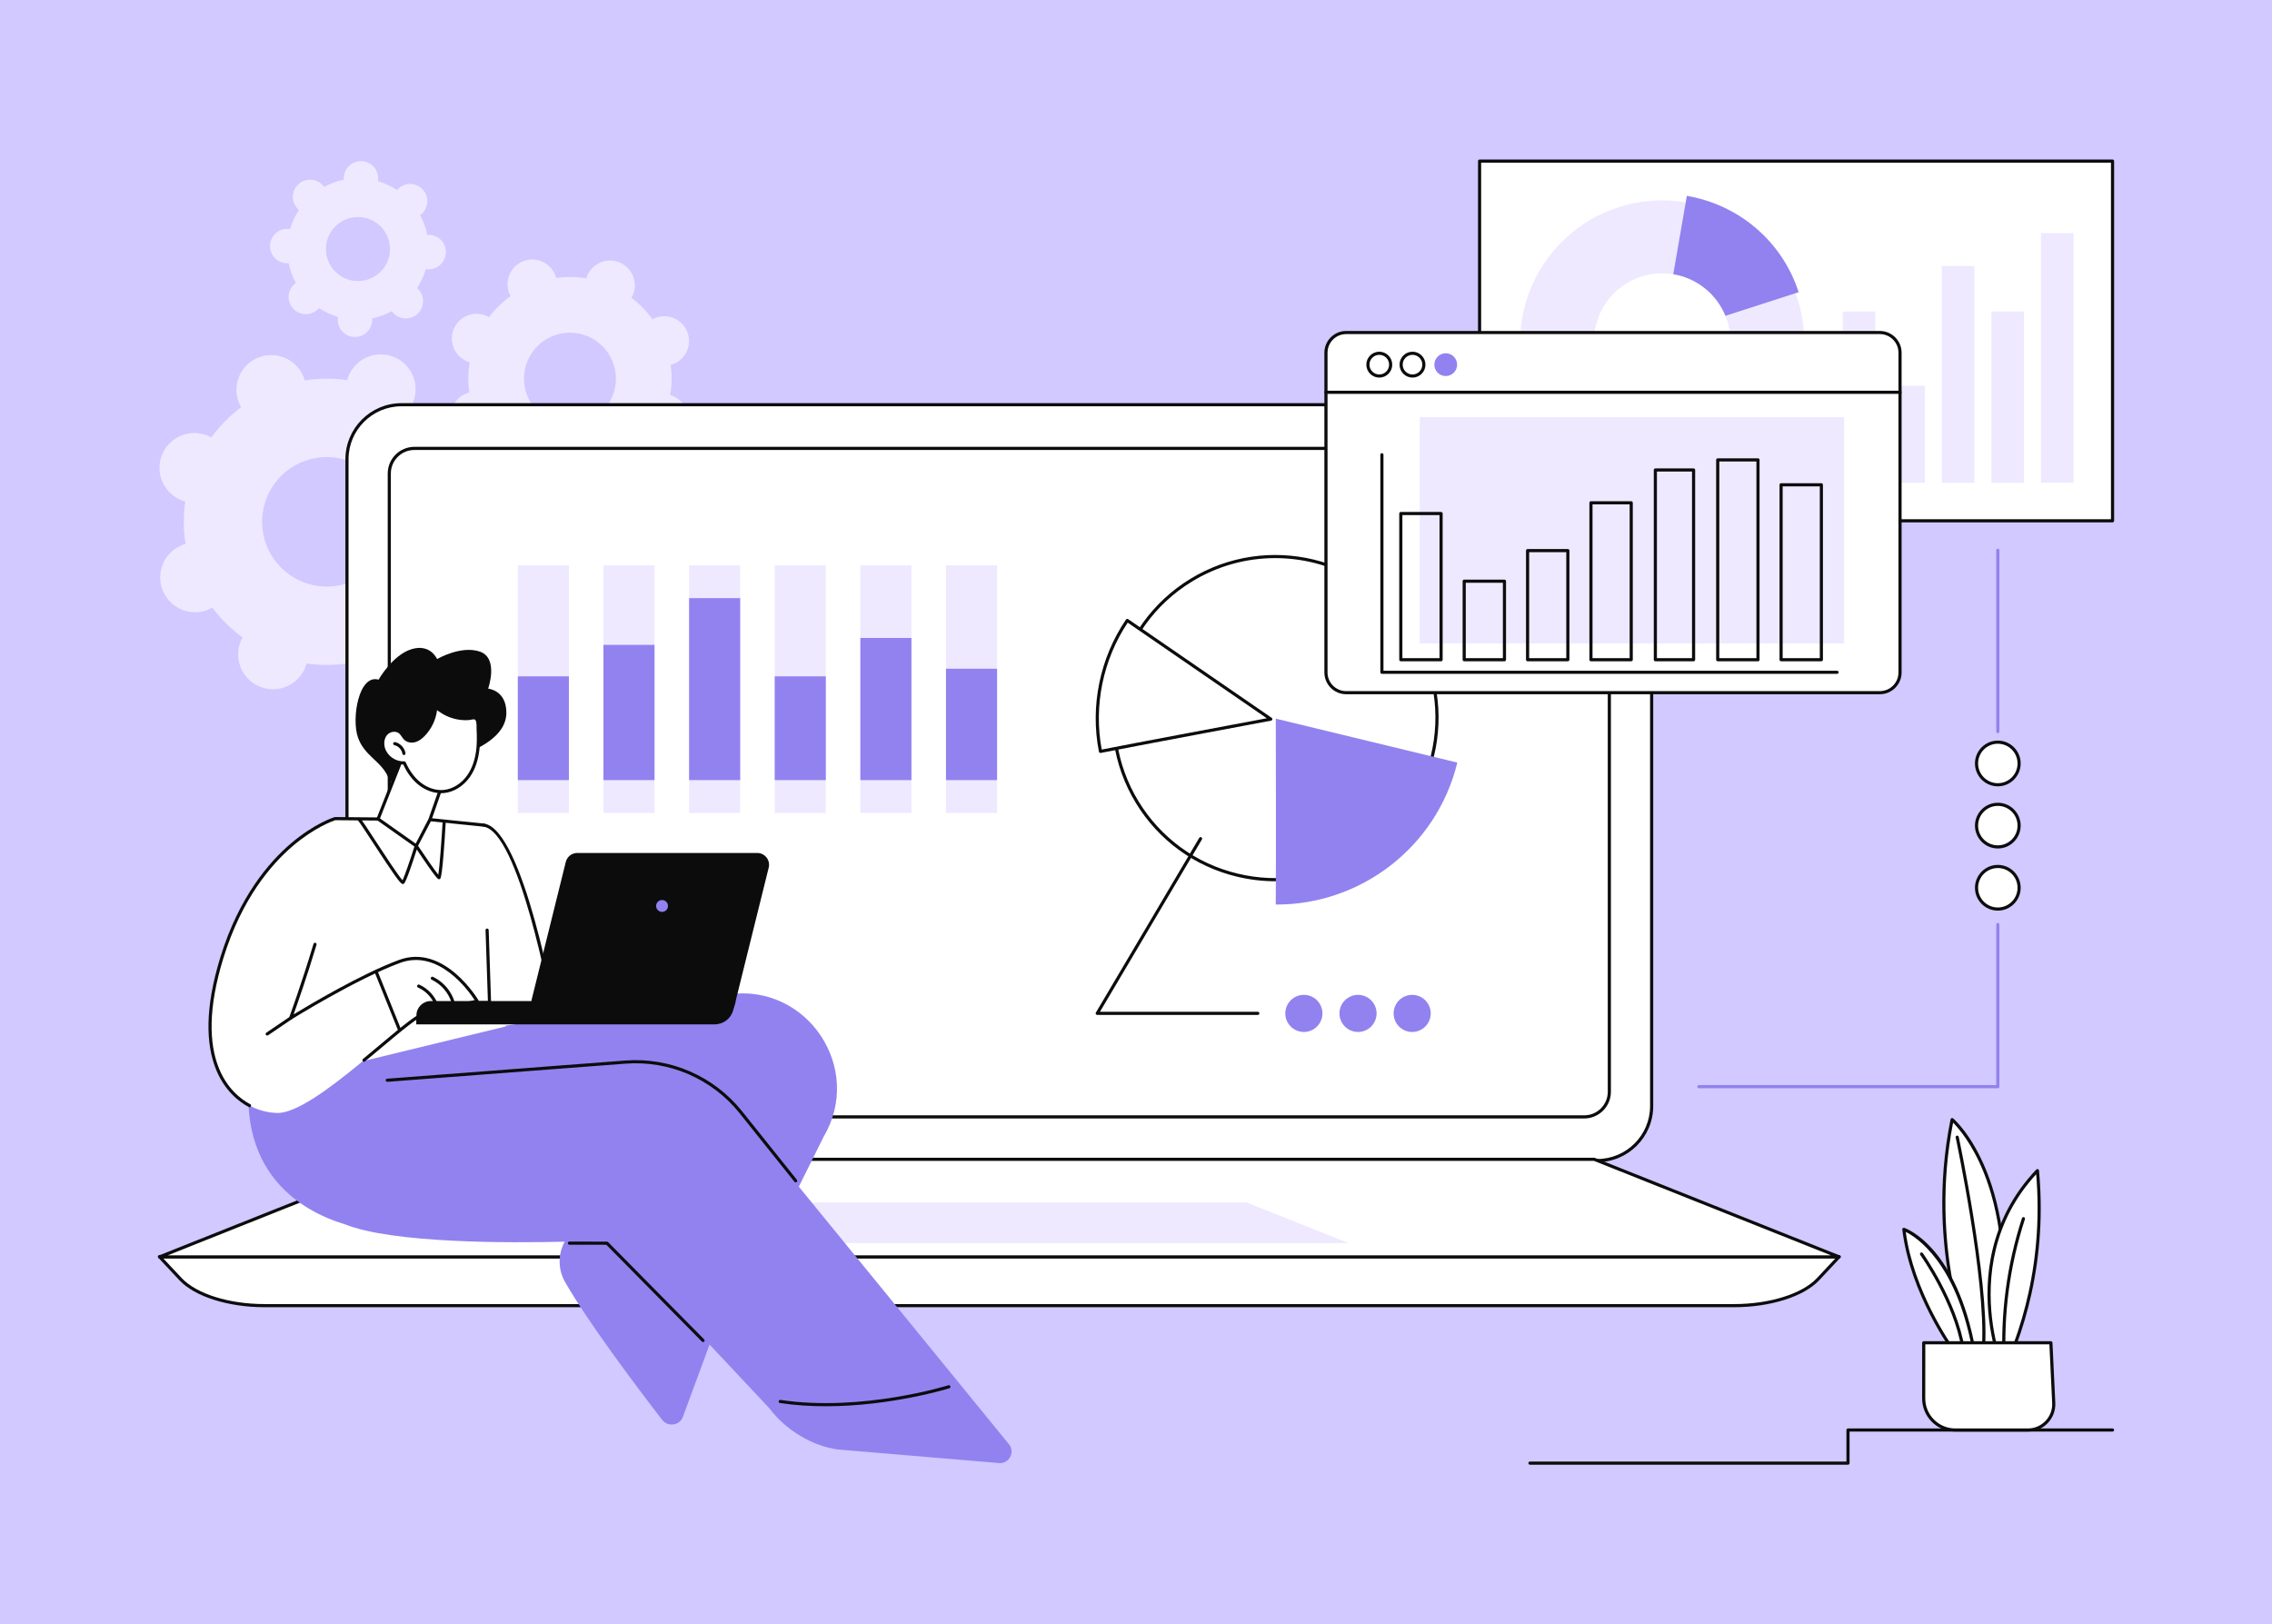 <svg width="470" height="336" viewBox="0 0 470 336" fill="none" xmlns="http://www.w3.org/2000/svg">
<rect width="470" height="336" fill="#D1C9FF"/>
<g clip-path="url(#clip0_68_224)">
<path d="M85.767 132.435C85.652 132.162 85.517 131.903 85.373 131.652C87.76 129.867 89.829 127.755 91.538 125.408C91.791 125.548 92.052 125.679 92.326 125.792C96.015 127.293 100.22 125.52 101.72 121.832C103.221 118.143 101.446 113.935 97.759 112.435C97.484 112.322 97.206 112.234 96.927 112.159C97.341 109.285 97.332 106.328 96.871 103.382C97.15 103.302 97.425 103.21 97.7 103.095C101.369 101.549 103.088 97.319 101.54 93.65C99.993 89.98 95.764 88.259 92.096 89.805C91.823 89.92 91.564 90.054 91.313 90.199C89.526 87.81 87.416 85.74 85.069 84.03C85.209 83.778 85.34 83.517 85.453 83.242C86.953 79.554 85.178 75.346 81.491 73.845C77.802 72.343 73.598 74.117 72.097 77.805C71.985 78.08 71.898 78.359 71.821 78.637C68.947 78.221 65.992 78.229 63.047 78.692C62.967 78.413 62.876 78.137 62.761 77.863C61.213 74.194 56.984 72.472 53.317 74.018C49.647 75.564 47.928 79.794 49.476 83.463C49.591 83.736 49.725 83.996 49.87 84.247C47.483 86.032 45.414 88.144 43.704 90.491C43.452 90.351 43.191 90.219 42.916 90.107C39.228 88.605 35.023 90.379 33.523 94.067C32.022 97.756 33.797 101.964 37.484 103.464C37.758 103.576 38.037 103.665 38.316 103.74C37.901 106.614 37.909 109.571 38.372 112.517C38.093 112.597 37.817 112.688 37.543 112.803C33.874 114.35 32.155 118.58 33.703 122.249C35.25 125.918 39.479 127.64 43.147 126.094C43.419 125.979 43.679 125.845 43.93 125.7C45.717 128.089 47.827 130.159 50.174 131.869C50.034 132.121 49.903 132.382 49.79 132.657C48.29 136.345 50.065 140.553 53.752 142.053C57.44 143.555 61.645 141.782 63.146 138.093C63.258 137.819 63.345 137.54 63.422 137.261C66.296 137.677 69.251 137.67 72.196 137.207C72.276 137.486 72.367 137.762 72.482 138.036C74.03 141.705 78.258 143.427 81.926 141.881C85.596 140.335 87.314 136.105 85.767 132.435ZM55.283 113.15C52.411 106.335 55.603 98.482 62.417 95.609C69.23 92.736 77.082 95.934 79.955 102.749C82.828 109.563 79.635 117.417 72.822 120.29C66.008 123.162 58.156 119.965 55.283 113.15Z" fill="#EEE9FF"/>
<path d="M130.452 95.969C130.374 95.773 130.283 95.587 130.184 95.407C131.903 94.172 133.4 92.701 134.647 91.057C134.824 91.16 135.008 91.258 135.202 91.341C137.8 92.457 140.811 91.255 141.927 88.657C143.042 86.059 141.84 83.047 139.241 81.93C139.048 81.848 138.852 81.781 138.654 81.722C138.988 79.686 139.023 77.588 138.734 75.49C138.933 75.437 139.131 75.377 139.327 75.298C141.953 74.251 143.232 71.27 142.183 68.644C141.134 66.018 138.157 64.737 135.531 65.785C135.335 65.863 135.15 65.955 134.969 66.053C133.734 64.333 132.263 62.834 130.619 61.589C130.722 61.412 130.818 61.227 130.902 61.034C132.018 58.436 130.815 55.423 128.217 54.308C125.619 53.191 122.608 54.393 121.492 56.992C121.41 57.185 121.343 57.381 121.286 57.579C119.251 57.244 117.152 57.21 115.055 57.498C115.002 57.298 114.941 57.101 114.863 56.904C113.814 54.278 110.837 52.998 108.211 54.045C105.584 55.093 104.305 58.073 105.354 60.699C105.432 60.895 105.524 61.081 105.623 61.261C103.904 62.496 102.405 63.967 101.16 65.611C100.983 65.508 100.798 65.41 100.605 65.328C98.007 64.211 94.995 65.413 93.88 68.011C92.765 70.61 93.967 73.621 96.565 74.738C96.758 74.82 96.955 74.887 97.152 74.946C96.819 76.982 96.784 79.08 97.073 81.178C96.874 81.231 96.676 81.291 96.481 81.37C93.855 82.417 92.576 85.398 93.625 88.024C94.674 90.65 97.651 91.931 100.277 90.883C100.474 90.805 100.658 90.713 100.839 90.615C102.074 92.335 103.545 93.834 105.189 95.079C105.086 95.256 104.99 95.441 104.906 95.634C103.79 98.232 104.993 101.243 107.591 102.36C110.189 103.477 113.2 102.275 114.316 99.677C114.398 99.483 114.465 99.287 114.522 99.089C116.557 99.424 118.657 99.458 120.753 99.171C120.806 99.37 120.867 99.567 120.945 99.764C121.994 102.39 124.971 103.671 127.597 102.623C130.224 101.575 131.503 98.595 130.454 95.969H130.452ZM109.072 81.858C107.125 76.98 109.5 71.448 114.378 69.501C119.254 67.555 124.787 69.932 126.733 74.81C128.68 79.688 126.305 85.221 121.427 87.167C116.551 89.113 111.018 86.736 109.072 81.858Z" fill="#EEE9FF"/>
<path d="M86.584 59.895C86.485 59.787 86.379 59.688 86.27 59.596C87.084 58.367 87.695 57.039 88.099 55.661C88.241 55.684 88.384 55.702 88.53 55.708C90.498 55.792 92.161 54.265 92.244 52.297C92.326 50.328 90.799 48.666 88.833 48.582C88.686 48.576 88.542 48.582 88.399 48.592C88.113 47.184 87.615 45.809 86.909 44.515C87.025 44.431 87.139 44.343 87.246 44.244C88.697 42.912 88.793 40.656 87.46 39.205C86.128 37.755 83.872 37.658 82.422 38.99C82.314 39.089 82.215 39.195 82.122 39.304C80.892 38.49 79.564 37.879 78.186 37.473C78.21 37.332 78.227 37.188 78.233 37.042C78.317 35.074 76.789 33.411 74.822 33.327C72.854 33.243 71.191 34.77 71.109 36.738C71.103 36.885 71.109 37.029 71.119 37.172C69.711 37.458 68.336 37.954 67.042 38.661C66.958 38.544 66.87 38.431 66.771 38.323C65.439 36.873 63.183 36.775 61.732 38.108C60.282 39.44 60.186 41.696 61.518 43.146C61.617 43.254 61.723 43.353 61.833 43.446C61.018 44.675 60.407 46.002 60.003 47.381C59.861 47.357 59.718 47.339 59.572 47.333C57.604 47.249 55.941 48.776 55.859 50.745C55.776 52.713 57.303 54.376 59.27 54.46C59.416 54.465 59.56 54.46 59.704 54.449C59.99 55.857 60.487 57.232 61.194 58.526C61.077 58.61 60.964 58.698 60.856 58.797C59.406 60.13 59.31 62.386 60.642 63.836C61.974 65.286 64.23 65.383 65.68 64.051C65.788 63.952 65.887 63.846 65.98 63.737C67.21 64.551 68.538 65.162 69.916 65.568C69.893 65.71 69.875 65.853 69.869 65.999C69.785 67.967 71.314 69.63 73.28 69.714C75.249 69.798 76.911 68.271 76.994 66.303C77 66.157 76.994 66.012 76.984 65.869C78.391 65.583 79.766 65.087 81.06 64.38C81.144 64.497 81.233 64.61 81.332 64.718C82.664 66.168 84.92 66.266 86.37 64.933C87.82 63.601 87.916 61.345 86.584 59.895ZM69.176 55.998C66.701 53.304 66.879 49.116 69.573 46.641C72.265 44.169 76.455 44.347 78.93 47.041C81.404 49.735 81.227 53.924 78.533 56.398C75.84 58.871 71.65 58.693 69.176 55.998Z" fill="#EEE9FF"/>
<path d="M413.281 225.12H351.45C351.271 225.12 351.125 224.976 351.125 224.796C351.125 224.616 351.27 224.471 351.45 224.471H412.957V191.254C412.957 191.075 413.101 190.929 413.281 190.929C413.461 190.929 413.606 191.074 413.606 191.254V224.796C413.606 224.974 413.461 225.12 413.281 225.12Z" fill="#9182F0"/>
<path d="M413.305 162.313C415.737 162.305 417.703 160.327 417.696 157.894C417.688 155.461 415.711 153.494 413.278 153.501C410.846 153.509 408.88 155.487 408.887 157.92C408.895 160.353 410.872 162.32 413.305 162.313Z" fill="white"/>
<path d="M413.281 162.668C410.674 162.668 408.553 160.546 408.553 157.938C408.553 155.329 410.674 153.207 413.281 153.207C415.888 153.207 418.01 155.329 418.01 157.938C418.01 160.546 415.888 162.668 413.281 162.668ZM413.281 153.857C411.031 153.857 409.202 155.688 409.202 157.938C409.202 160.188 411.031 162.019 413.281 162.019C415.531 162.019 417.361 160.188 417.361 157.938C417.361 155.688 415.531 153.857 413.281 153.857Z" fill="#0C0C0C"/>
<path d="M413.306 175.169C415.738 175.162 417.704 173.184 417.697 170.751C417.69 168.318 415.712 166.351 413.28 166.358C410.848 166.365 408.882 168.344 408.889 170.777C408.896 173.21 410.874 175.176 413.306 175.169Z" fill="white"/>
<path d="M413.281 175.525C410.674 175.525 408.553 173.403 408.553 170.794C408.553 168.186 410.674 166.064 413.281 166.064C415.888 166.064 418.01 168.186 418.01 170.794C418.01 173.403 415.888 175.525 413.281 175.525ZM413.281 166.713C411.031 166.713 409.202 168.544 409.202 170.794C409.202 173.044 411.031 174.875 413.281 174.875C415.531 174.875 417.361 173.044 417.361 170.794C417.361 168.544 415.531 166.713 413.281 166.713Z" fill="#0C0C0C"/>
<path d="M413.306 188.026C415.738 188.019 417.704 186.04 417.697 183.607C417.69 181.174 415.712 179.207 413.28 179.215C410.847 179.222 408.881 181.2 408.889 183.633C408.896 186.066 410.873 188.033 413.306 188.026Z" fill="white"/>
<path d="M413.281 188.381C410.674 188.381 408.553 186.259 408.553 183.651C408.553 181.042 410.674 178.921 413.281 178.921C415.888 178.921 418.01 181.042 418.01 183.651C418.01 186.259 415.888 188.381 413.281 188.381ZM413.281 179.57C411.031 179.57 409.202 181.401 409.202 183.651C409.202 185.901 411.031 187.732 413.281 187.732C415.531 187.732 417.361 185.901 417.361 183.651C417.361 181.401 415.531 179.57 413.281 179.57Z" fill="#0C0C0C"/>
<path d="M413.281 151.664C413.103 151.664 412.957 151.52 412.957 151.34V113.836C412.957 113.658 413.101 113.512 413.281 113.512C413.461 113.512 413.606 113.656 413.606 113.836V151.34C413.606 151.518 413.461 151.664 413.281 151.664Z" fill="#9182F0"/>
<path d="M382.289 303H316.494C316.316 303 316.17 302.855 316.17 302.675C316.17 302.495 316.314 302.351 316.494 302.351H381.964V295.826C381.964 295.648 382.109 295.502 382.289 295.502H437.015C437.193 295.502 437.339 295.646 437.339 295.826C437.339 296.006 437.195 296.151 437.015 296.151H382.613V302.675C382.613 302.854 382.469 303 382.289 303Z" fill="#0C0C0C"/>
<path d="M407.967 280.506C407.967 280.506 398.253 259.213 403.825 231.609C403.825 231.609 418.882 244.226 413.454 280.506H407.968H407.967Z" fill="white"/>
<path d="M413.452 280.83H407.967C407.84 280.83 407.725 280.757 407.672 280.64C407.574 280.426 397.978 258.934 403.507 231.544C403.529 231.432 403.61 231.341 403.718 231.302C403.825 231.264 403.946 231.286 404.033 231.36C404.19 231.491 407.896 234.654 410.975 242.331C413.805 249.384 416.588 261.74 413.774 280.553C413.75 280.712 413.613 280.829 413.454 280.829L413.452 280.83ZM408.179 280.181H413.173C415.894 261.7 413.168 249.562 410.394 242.623C407.967 236.555 405.085 233.304 404.029 232.248C399.057 257.786 407.254 278.02 408.179 280.181Z" fill="#0C0C0C"/>
<path d="M410.342 278.61C410.342 278.61 410.33 278.61 410.324 278.61C410.146 278.6 410.009 278.448 410.018 278.268C410.761 264.66 404.623 235.608 404.562 235.316C404.525 235.14 404.637 234.967 404.811 234.93C404.986 234.892 405.159 235.004 405.196 235.18C405.258 235.472 411.413 264.608 410.665 278.303C410.656 278.476 410.513 278.61 410.342 278.61Z" fill="#0C0C0C"/>
<path d="M421.479 242.167C419.497 244.233 417.384 246.909 415.606 250.289C409.439 262.02 411.686 273.912 412.751 278.287H416.779C417.951 275.116 419.047 271.549 419.918 267.608C422.107 257.693 422.1 248.897 421.479 242.167Z" fill="white"/>
<path d="M416.779 278.61H412.751C412.602 278.61 412.471 278.508 412.436 278.362C411.022 272.558 409.517 261.172 415.319 250.137C416.878 247.172 418.871 244.414 421.242 241.941C421.331 241.85 421.464 241.818 421.583 241.86C421.703 241.902 421.788 242.011 421.799 242.136C422.594 250.77 422.067 259.363 420.232 267.676C419.431 271.299 418.371 274.907 417.082 278.397C417.035 278.524 416.914 278.61 416.778 278.61H416.779ZM413.007 277.961H416.552C417.797 274.564 418.821 271.059 419.599 267.537C421.369 259.519 421.914 251.241 421.217 242.917C419.105 245.208 417.315 247.735 415.893 250.44C410.271 261.131 411.633 272.174 413.005 277.961H413.007Z" fill="#0C0C0C"/>
<path d="M414.633 282.579C414.461 282.579 414.318 282.445 414.309 282.272C414.032 277.124 414.234 271.922 414.913 266.811C415.578 261.799 416.709 256.818 418.272 252.005C418.329 251.836 418.511 251.741 418.681 251.797C418.852 251.854 418.945 252.036 418.889 252.206C417.337 256.982 416.216 261.923 415.556 266.897C414.883 271.968 414.681 277.13 414.957 282.238C414.968 282.417 414.83 282.57 414.65 282.58C414.644 282.58 414.639 282.58 414.633 282.58V282.579Z" fill="#0C0C0C"/>
<path d="M393.844 254.317C393.844 254.317 404.505 257.956 408.367 279.491H404.174C404.174 279.491 395.421 267.662 393.844 254.317Z" fill="white"/>
<path d="M408.367 279.815H404.173C404.07 279.815 403.974 279.767 403.912 279.684C403.824 279.565 395.091 267.633 393.522 254.356C393.509 254.245 393.553 254.136 393.64 254.065C393.728 253.994 393.844 253.975 393.949 254.01C394.391 254.161 404.836 257.957 408.687 279.435C408.703 279.529 408.678 279.627 408.616 279.7C408.554 279.774 408.462 279.817 408.367 279.817V279.815ZM404.339 279.166H407.977C404.632 261.072 396.355 255.893 394.237 254.846C395.862 266.982 403.402 277.855 404.337 279.166H404.339Z" fill="#0C0C0C"/>
<path d="M406.074 279.209C405.917 279.209 405.78 279.097 405.754 278.937C404.168 269.356 397.307 259.705 397.238 259.609C397.133 259.463 397.167 259.261 397.311 259.157C397.457 259.052 397.659 259.086 397.764 259.23C397.834 259.328 404.784 269.101 406.394 278.831C406.423 279.008 406.304 279.175 406.127 279.204C406.109 279.207 406.091 279.209 406.074 279.209Z" fill="#0C0C0C"/>
<path d="M397.958 277.782H424.261L424.851 290.224C424.996 293.276 422.561 295.828 419.507 295.828H404.485C400.871 295.828 397.943 292.896 397.946 289.283L397.956 277.782H397.958Z" fill="white"/>
<path d="M419.507 296.151H404.485C402.651 296.151 400.926 295.437 399.629 294.139C398.332 292.84 397.62 291.115 397.621 289.281L397.631 277.781C397.631 277.602 397.777 277.456 397.956 277.456H424.26C424.432 277.456 424.575 277.592 424.584 277.766L425.174 290.208C425.248 291.773 424.693 293.259 423.612 294.392C422.53 295.525 421.073 296.149 419.506 296.149L419.507 296.151ZM398.281 278.105L398.27 289.281C398.269 290.943 398.915 292.504 400.088 293.68C401.262 294.854 402.823 295.502 404.483 295.502H419.506C420.893 295.502 422.185 294.949 423.143 293.945C424.1 292.942 424.592 291.624 424.525 290.239L423.95 278.105H398.279H398.281Z" fill="#0C0C0C"/>
<path d="M330.402 83.725H83.048C76.824 83.725 71.778 88.77 71.778 94.994V228.819C71.778 235.043 76.824 240.088 83.048 240.088H330.402C336.625 240.088 341.671 235.043 341.671 228.819V94.994C341.671 88.77 336.625 83.725 330.402 83.725Z" fill="white"/>
<path d="M330.401 240.413H83.048C76.655 240.413 71.454 235.212 71.454 228.819V94.994C71.454 88.601 76.655 83.4 83.048 83.4H330.401C336.794 83.4 341.995 88.601 341.995 94.994V228.819C341.995 235.212 336.794 240.413 330.401 240.413ZM83.048 84.049C77.013 84.049 72.103 88.959 72.103 94.994V228.819C72.103 234.854 77.013 239.764 83.048 239.764H330.401C336.436 239.764 341.346 234.854 341.346 228.819V94.994C341.346 88.959 336.436 84.049 330.401 84.049H83.048Z" fill="#0C0C0C"/>
<path d="M327.725 92.76H85.724C82.856 92.76 80.531 95.085 80.531 97.953V225.86C80.531 228.728 82.856 231.053 85.724 231.053H327.725C330.593 231.053 332.918 228.728 332.918 225.86V97.953C332.918 95.085 330.593 92.76 327.725 92.76Z" fill="white"/>
<path d="M327.725 231.378H85.724C82.682 231.378 80.206 228.902 80.206 225.86V97.953C80.206 94.911 82.682 92.435 85.724 92.435H327.725C330.767 92.435 333.243 94.911 333.243 97.953V225.858C333.243 228.9 330.767 231.376 327.725 231.376V231.378ZM85.724 93.085C83.039 93.085 80.855 95.27 80.855 97.953V225.858C80.855 228.543 83.039 230.727 85.724 230.727H327.725C330.41 230.727 332.594 228.542 332.594 225.858V97.953C332.594 95.268 330.41 93.085 327.725 93.085H85.724Z" fill="#0C0C0C"/>
<path d="M358.695 270.098H54.754C47.278 270.098 40.483 267.96 37.357 264.624L32.987 259.961H380.462L376.092 264.624C372.966 267.96 366.171 270.098 358.695 270.098Z" fill="white"/>
<path d="M358.695 270.423H54.754C47.217 270.423 40.295 268.233 37.12 264.846L32.749 260.182C32.661 260.088 32.637 259.95 32.689 259.831C32.74 259.713 32.857 259.636 32.987 259.636H380.462C380.592 259.636 380.709 259.713 380.76 259.831C380.812 259.949 380.788 260.088 380.7 260.182L376.329 264.846C373.154 268.233 366.233 270.423 358.697 270.423H358.695ZM33.736 260.285L37.595 264.402C40.653 267.665 47.388 269.774 54.755 269.774H358.697C366.064 269.774 372.799 267.665 375.857 264.402L379.716 260.285H33.736Z" fill="#0C0C0C"/>
<path d="M380.45 260.013H32.999L83.667 239.823H329.782L380.45 260.013Z" fill="white"/>
<path d="M380.45 260.337H32.999C32.844 260.337 32.709 260.226 32.68 260.074C32.651 259.921 32.735 259.769 32.879 259.711L83.546 239.522C83.585 239.507 83.624 239.498 83.666 239.498H329.78C329.822 239.498 329.863 239.506 329.9 239.522L380.568 259.711C380.713 259.769 380.796 259.921 380.768 260.074C380.738 260.228 380.604 260.337 380.449 260.337H380.45ZM34.691 259.688H378.759L329.721 240.147H83.729L34.691 259.688Z" fill="#0C0C0C"/>
<path d="M278.929 257.143H134.52L155.579 248.752H257.87L278.929 257.143Z" fill="#EEE9FF"/>
<path d="M281.222 177.068C296.991 167.443 301.98 146.872 292.367 131.122C282.753 115.372 262.176 110.407 246.408 120.033C230.639 129.658 225.649 150.228 235.263 165.978C244.877 181.728 265.454 186.693 281.222 177.068Z" fill="white"/>
<path d="M263.841 182.304C261.183 182.304 258.506 181.988 255.858 181.349C247.092 179.234 239.681 173.834 234.987 166.142C225.296 150.265 230.344 129.453 246.24 119.751C262.136 110.049 282.952 115.073 292.644 130.949C297.339 138.641 298.754 147.703 296.628 156.465C294.502 165.228 289.091 172.642 281.391 177.341C276.018 180.621 269.979 182.304 263.843 182.304H263.841ZM263.796 115.456C257.913 115.456 251.958 117.02 246.578 120.304C230.987 129.821 226.035 150.232 235.54 165.803C240.145 173.347 247.414 178.644 256.01 180.718C264.606 182.792 273.499 181.397 281.052 176.786C288.605 172.177 293.912 164.905 295.996 156.312C298.081 147.717 296.693 138.831 292.09 131.287C285.865 121.089 274.96 115.456 263.796 115.456Z" fill="#0C0C0C"/>
<path d="M263.912 187.124C281.315 187.217 297.15 175.4 301.472 157.755L263.92 148.669C263.92 148.669 263.982 180.73 263.912 187.124Z" fill="#9182F0"/>
<path d="M227.649 155.441C225.776 145.912 227.896 136.158 233.196 128.351C240.478 133.345 262.882 148.761 262.882 148.761C262.882 148.761 233.497 154.268 227.649 155.441Z" fill="white"/>
<path d="M227.649 155.766C227.586 155.766 227.523 155.746 227.469 155.711C227.397 155.664 227.348 155.588 227.331 155.504C225.481 146.097 227.52 136.134 232.927 128.169C232.976 128.099 233.051 128.048 233.135 128.032C233.219 128.016 233.308 128.035 233.378 128.084C240.578 133.022 262.841 148.34 263.065 148.493C263.173 148.567 263.226 148.7 263.199 148.828C263.173 148.957 263.071 149.055 262.941 149.08C262.648 149.135 233.491 154.601 227.713 155.76C227.692 155.764 227.67 155.766 227.649 155.766ZM233.283 128.804C228.169 136.489 226.218 146.02 227.906 155.059C233.766 153.895 257.47 149.445 262.055 148.585C258.381 146.057 240.024 133.428 233.283 128.804Z" fill="#0C0C0C"/>
<path d="M292.132 213.482C294.252 213.482 295.971 211.764 295.971 209.645C295.971 207.525 294.252 205.807 292.132 205.807C290.012 205.807 288.293 207.525 288.293 209.645C288.293 211.764 290.012 213.482 292.132 213.482Z" fill="#9182F0"/>
<path d="M280.929 213.482C283.05 213.482 284.768 211.764 284.768 209.645C284.768 207.525 283.05 205.807 280.929 205.807C278.809 205.807 277.09 207.525 277.09 209.645C277.09 211.764 278.809 213.482 280.929 213.482Z" fill="#9182F0"/>
<path d="M269.727 213.482C271.847 213.482 273.566 211.764 273.566 209.645C273.566 207.525 271.847 205.807 269.727 205.807C267.606 205.807 265.888 207.525 265.888 209.645C265.888 211.764 267.606 213.482 269.727 213.482Z" fill="#9182F0"/>
<path d="M260.198 209.957H226.978C226.862 209.957 226.754 209.896 226.696 209.794C226.639 209.692 226.64 209.568 226.699 209.468L248.079 173.327C248.171 173.174 248.37 173.122 248.524 173.214C248.678 173.305 248.729 173.505 248.637 173.658L227.546 209.308H260.197C260.375 209.308 260.522 209.453 260.522 209.633C260.522 209.813 260.377 209.957 260.197 209.957H260.198Z" fill="#0C0C0C"/>
<path d="M117.686 116.942H107.119V168.175H117.686V116.942Z" fill="#EEE9FF"/>
<path d="M135.401 116.942H124.834V168.175H135.401V116.942Z" fill="#EEE9FF"/>
<path d="M153.116 116.942H142.549V168.175H153.116V116.942Z" fill="#EEE9FF"/>
<path d="M170.831 116.942H160.265V168.175H170.831V116.942Z" fill="#EEE9FF"/>
<path d="M188.547 116.942H177.98V168.175H188.547V116.942Z" fill="#EEE9FF"/>
<path d="M206.262 116.942H195.695V168.175H206.262V116.942Z" fill="#EEE9FF"/>
<path d="M117.686 139.92H107.119V161.38H117.686V139.92Z" fill="#9182F0"/>
<path d="M135.401 133.403H124.834V161.38H135.401V133.403Z" fill="#9182F0"/>
<path d="M153.116 123.736H142.549V161.38H153.116V123.736Z" fill="#9182F0"/>
<path d="M170.831 139.92H160.265V161.38H170.831V139.92Z" fill="#9182F0"/>
<path d="M188.547 131.975H177.98V161.381H188.547V131.975Z" fill="#9182F0"/>
<path d="M206.262 138.341H195.695V161.381H206.262V138.341Z" fill="#9182F0"/>
<path d="M437.015 107.732V33.325L306.079 33.325V107.732L437.015 107.732Z" fill="white"/>
<path d="M437.013 108.057H306.078C305.899 108.057 305.753 107.912 305.753 107.732V33.325C305.753 33.146 305.898 33 306.078 33H437.013C437.192 33 437.338 33.145 437.338 33.325V107.732C437.338 107.911 437.193 108.057 437.013 108.057ZM306.402 107.408H436.689V33.649H306.402V107.408Z" fill="#0C0C0C"/>
<path d="M364.639 91.632C376.119 80.151 376.119 61.538 364.639 50.057C353.158 38.577 334.545 38.577 323.064 50.057C311.584 61.538 311.584 80.151 323.064 91.632C334.545 103.112 353.158 103.112 364.639 91.632Z" fill="#EEE9FF"/>
<path d="M348.95 40.519C359.446 42.291 368.6 49.666 372.076 60.445L343.927 69.524L348.95 40.519Z" fill="#9182F0"/>
<path d="M353.835 80.649C359.349 75.135 359.349 66.196 353.835 60.683C348.322 55.169 339.382 55.169 333.869 60.683C328.355 66.196 328.355 75.135 333.869 80.649C339.382 86.162 348.322 86.162 353.835 80.649Z" fill="white"/>
<path d="M387.939 64.438H381.195V99.876H387.939V64.438Z" fill="#EEE9FF"/>
<path d="M398.191 79.809H391.447V99.876H398.191V79.809Z" fill="#EEE9FF"/>
<path d="M408.442 55.022H401.698V99.876H408.442V55.022Z" fill="#EEE9FF"/>
<path d="M418.694 64.438H411.95V99.876H418.694V64.438Z" fill="#EEE9FF"/>
<path d="M428.945 48.213H422.201V99.874H428.945V48.213Z" fill="#EEE9FF"/>
<path d="M388.875 68.787H278.474C276.167 68.787 274.297 70.658 274.297 72.964V139.113C274.297 141.42 276.168 143.29 278.474 143.29H388.875C391.182 143.29 393.052 141.419 393.052 139.113V72.964C393.052 70.657 391.181 68.787 388.875 68.787Z" fill="white"/>
<path d="M388.875 143.617H278.474C275.991 143.617 273.971 141.597 273.971 139.116V72.967C273.971 70.484 275.991 68.466 278.474 68.466H388.875C391.358 68.466 393.378 70.486 393.378 72.967V139.116C393.378 141.599 391.358 143.617 388.875 143.617ZM278.474 69.114C276.35 69.114 274.621 70.843 274.621 72.967V139.116C274.621 141.24 276.35 142.97 278.474 142.97H388.875C391 142.97 392.729 141.24 392.729 139.116V72.967C392.729 70.843 391 69.114 388.875 69.114H278.474Z" fill="#0C0C0C"/>
<path d="M393.053 81.476H274.298C274.119 81.476 273.973 81.331 273.973 81.151C273.973 80.971 274.118 80.827 274.298 80.827H393.053C393.232 80.827 393.378 80.971 393.378 81.151C393.378 81.331 393.233 81.476 393.053 81.476Z" fill="#0C0C0C"/>
<path d="M285.328 78.115C283.851 78.115 282.648 76.913 282.648 75.436C282.648 73.959 283.851 72.756 285.328 72.756C286.805 72.756 288.007 73.959 288.007 75.436C288.007 76.913 286.805 78.115 285.328 78.115ZM285.328 73.406C284.208 73.406 283.297 74.316 283.297 75.436C283.297 76.555 284.208 77.466 285.328 77.466C286.448 77.466 287.358 76.555 287.358 75.436C287.358 74.316 286.448 73.406 285.328 73.406Z" fill="#0C0C0C"/>
<path d="M292.199 78.115C290.722 78.115 289.519 76.913 289.519 75.436C289.519 73.959 290.722 72.756 292.199 72.756C293.676 72.756 294.878 73.959 294.878 75.436C294.878 76.913 293.676 78.115 292.199 78.115ZM292.199 73.406C291.079 73.406 290.169 74.316 290.169 75.436C290.169 76.555 291.079 77.466 292.199 77.466C293.319 77.466 294.229 76.555 294.229 75.436C294.229 74.316 293.319 73.406 292.199 73.406Z" fill="#0C0C0C"/>
<path d="M300.737 77.101C301.656 76.182 301.656 74.691 300.737 73.771C299.817 72.852 298.326 72.852 297.406 73.771C296.487 74.691 296.487 76.182 297.406 77.101C298.326 78.021 299.817 78.021 300.737 77.101Z" fill="#9182F0"/>
<path d="M381.48 86.299H293.698V133.114H381.48V86.299Z" fill="#EEE9FF"/>
<path d="M380.021 139.401H285.869C285.691 139.401 285.545 139.256 285.545 139.076V94.072C285.545 93.893 285.689 93.747 285.869 93.747C286.049 93.747 286.194 93.891 286.194 94.072V138.751H380.021C380.199 138.751 380.346 138.896 380.346 139.076C380.346 139.256 380.201 139.401 380.021 139.401Z" fill="#0C0C0C"/>
<path d="M298.112 136.801H289.782C289.603 136.801 289.457 136.656 289.457 136.476V106.235C289.457 106.056 289.602 105.91 289.782 105.91H298.112C298.291 105.91 298.437 106.055 298.437 106.235V136.476C298.437 136.655 298.292 136.801 298.112 136.801ZM290.107 136.152H297.788V106.559H290.107V136.152Z" fill="#0C0C0C"/>
<path d="M311.223 136.801H302.894C302.715 136.801 302.569 136.656 302.569 136.476V120.228C302.569 120.049 302.714 119.903 302.894 119.903H311.223C311.401 119.903 311.547 120.048 311.547 120.228V136.476C311.547 136.655 311.403 136.801 311.223 136.801ZM303.217 136.152H310.898V120.552H303.217V136.152Z" fill="#0C0C0C"/>
<path d="M324.335 136.801H316.006C315.827 136.801 315.681 136.656 315.681 136.476V113.904C315.681 113.725 315.826 113.579 316.006 113.579H324.335C324.513 113.579 324.659 113.724 324.659 113.904V136.476C324.659 136.655 324.515 136.801 324.335 136.801ZM316.329 136.152H324.01V114.229H316.329V136.152Z" fill="#0C0C0C"/>
<path d="M337.445 136.801H329.116C328.938 136.801 328.792 136.656 328.792 136.476V104.014C328.792 103.836 328.936 103.69 329.116 103.69H337.445C337.624 103.69 337.77 103.834 337.77 104.014V136.476C337.77 136.655 337.625 136.801 337.445 136.801ZM329.439 136.152H337.12V104.339H329.439V136.152Z" fill="#0C0C0C"/>
<path d="M350.346 136.801H342.436C342.258 136.801 342.112 136.656 342.112 136.476V97.223C342.112 97.045 342.256 96.899 342.436 96.899H350.346C350.525 96.899 350.671 97.043 350.671 97.223V136.476C350.671 136.655 350.526 136.801 350.346 136.801ZM342.761 136.152H350.021V97.548H342.761V136.152Z" fill="#0C0C0C"/>
<path d="M363.668 136.801H355.337C355.159 136.801 355.013 136.656 355.013 136.476V95.138C355.013 94.96 355.157 94.814 355.337 94.814H363.668C363.846 94.814 363.992 94.958 363.992 95.138V136.476C363.992 136.655 363.848 136.801 363.668 136.801ZM355.662 136.152H363.343V95.463H355.662V136.152Z" fill="#0C0C0C"/>
<path d="M376.78 136.801H368.449C368.271 136.801 368.125 136.656 368.125 136.476V100.287C368.125 100.109 368.269 99.963 368.449 99.963H376.78C376.958 99.963 377.104 100.107 377.104 100.287V136.476C377.104 136.655 376.96 136.801 376.78 136.801ZM368.774 136.152H376.455V100.612H368.774V136.152Z" fill="#0C0C0C"/>
<path d="M134.809 257.043L124.248 257.003C124.07 257.003 123.924 256.857 123.925 256.677C123.925 256.498 124.071 256.354 124.25 256.354L134.811 256.393C134.989 256.393 135.135 256.539 135.134 256.719C135.134 256.898 134.988 257.043 134.809 257.043Z" fill="#0C0C0C"/>
<path d="M208.711 298.764C197.412 284.88 165.251 245.488 165.251 245.488L170.356 235.205C178.751 221.028 167.044 203.427 150.723 205.691L112.017 211.058L94.778 213.687L52.982 214.877C46.171 241.981 62.523 250.621 71.35 253.271C81.265 257.247 105.63 257.146 116.814 256.865C115.416 259.435 115.399 262.582 116.88 265.182C121.659 273.57 131.785 286.993 136.977 293.722C138.262 295.388 140.904 294.814 141.385 292.765L146.79 278.151L159.165 291.338C162.492 295.813 168.052 299.162 173.368 299.859L206.544 302.65C208.695 302.932 210.082 300.444 208.713 298.761L208.711 298.764Z" fill="#9182F0"/>
<path d="M145.434 277.632C145.35 277.632 145.265 277.599 145.204 277.536L125.429 257.504L117.792 257.494C117.613 257.494 117.467 257.348 117.467 257.169C117.467 256.991 117.613 256.845 117.792 256.845L125.564 256.857C125.651 256.857 125.734 256.892 125.794 256.952L145.664 277.08C145.789 277.207 145.789 277.413 145.661 277.539C145.597 277.601 145.515 277.632 145.432 277.632H145.434Z" fill="#0C0C0C"/>
<path d="M170.837 290.912C167.724 290.912 164.523 290.718 161.349 290.242C161.172 290.215 161.05 290.05 161.076 289.873C161.103 289.696 161.269 289.574 161.445 289.6C178.29 292.127 196.018 286.624 196.195 286.568C196.366 286.515 196.548 286.609 196.602 286.781C196.657 286.952 196.561 287.133 196.39 287.188C196.245 287.234 184.398 290.912 170.837 290.912Z" fill="#0C0C0C"/>
<path d="M164.601 244.6C164.505 244.6 164.412 244.559 164.347 244.478L153.007 230.302C147.31 223.182 138.485 219.346 129.392 220.039L80.139 223.797C79.958 223.81 79.805 223.676 79.791 223.497C79.778 223.319 79.911 223.162 80.091 223.149L129.343 219.391C138.65 218.682 147.684 222.608 153.515 229.895L164.855 244.07C164.967 244.211 164.945 244.414 164.804 244.526C164.745 244.574 164.673 244.597 164.602 244.597L164.601 244.6Z" fill="#0C0C0C"/>
<path d="M56.987 223.916L69.31 169.345C69.31 169.345 92.073 168.882 100.069 170.689C100.069 170.689 104.187 204.372 104.597 212.346L56.986 223.916H56.987Z" fill="white"/>
<path d="M114.829 210.508C114.829 210.508 108.041 171.764 100.071 170.69L101.369 210.508H114.829Z" fill="white"/>
<path d="M114.829 210.833H101.369C101.194 210.833 101.051 210.694 101.045 210.518L100.443 192.418C100.437 192.239 100.577 192.089 100.757 192.083C100.94 192.082 101.086 192.217 101.092 192.397L101.682 210.183H114.44C113.71 206.172 107.286 172.022 100.024 171.011C99.847 170.986 99.723 170.822 99.746 170.645C99.771 170.468 99.935 170.344 100.112 170.368C108.254 171.501 114.868 208.861 115.147 210.452C115.163 210.546 115.138 210.644 115.076 210.716C115.014 210.79 114.924 210.831 114.828 210.831L114.829 210.833Z" fill="#0C0C0C"/>
<path d="M147.849 211.908H86.146V210.049C86.146 208.414 87.471 207.089 89.106 207.089H152.187L151.681 208.971C151.214 210.703 149.643 211.908 147.849 211.908Z" fill="#0C0C0C"/>
<path d="M149.608 209.727H112.382C110.791 209.727 109.624 208.234 110.006 206.693L117.042 178.31C117.312 177.218 118.292 176.453 119.418 176.453H156.644C158.234 176.453 159.401 177.946 159.019 179.487L151.983 207.87C151.713 208.962 150.733 209.727 149.608 209.727Z" fill="#0C0C0C"/>
<path d="M137.079 188.637C137.755 188.57 138.248 187.968 138.181 187.293C138.115 186.617 137.513 186.124 136.837 186.191C136.162 186.257 135.668 186.859 135.735 187.535C135.802 188.21 136.404 188.704 137.079 188.637Z" fill="#9182F0"/>
<path d="M100.071 171.015C100.06 171.015 100.049 171.015 100.037 171.014L88.906 169.879C88.728 169.862 88.598 169.702 88.617 169.524C88.635 169.345 88.793 169.217 88.973 169.233L100.103 170.368C100.282 170.385 100.412 170.545 100.392 170.723C100.376 170.89 100.235 171.015 100.069 171.015H100.071Z" fill="#0C0C0C"/>
<path d="M83.337 182.876C83.316 182.876 83.295 182.875 83.275 182.872C82.786 182.794 81.568 181.088 77.06 174.183C75.771 172.208 74.437 170.166 74.177 169.885C74.086 169.828 74.024 169.726 74.024 169.609C74.024 169.431 74.168 169.285 74.349 169.285C74.621 169.285 74.638 169.285 77.603 173.828C79.434 176.631 82.406 181.186 83.273 182.102C83.701 181.246 84.839 177.943 85.798 174.9C85.835 174.781 85.938 174.694 86.062 174.676C86.187 174.658 86.308 174.713 86.377 174.818C88.034 177.302 89.914 180.02 90.669 180.955C90.947 179.316 91.351 173.618 91.565 169.981C91.575 169.803 91.727 169.664 91.907 169.676C92.086 169.686 92.223 169.84 92.213 170.018C91.541 181.438 91.165 181.714 91.024 181.819C90.945 181.876 90.826 181.9 90.733 181.878C90.597 181.844 90.242 181.754 86.214 175.74C85.447 178.145 84.035 182.423 83.567 182.797C83.502 182.848 83.422 182.876 83.338 182.876H83.337Z" fill="#0C0C0C"/>
<path d="M98.699 207.091C98.699 207.091 91.906 195.454 82.627 198.898C73.348 202.342 60.121 210.611 60.121 210.611C60.121 210.611 72.333 177.44 69.31 169.347C69.31 169.347 53.313 174.149 45.914 198.063C38.515 221.976 49.553 230.1 57.381 230.24C65.21 230.38 84.842 209.72 87.936 209.729L98.696 207.092L98.699 207.091Z" fill="white"/>
<path d="M51.627 229.049C51.576 229.049 51.524 229.038 51.475 229.011C47.477 226.894 38.902 219.632 45.605 197.965C49.45 185.538 55.651 178.34 60.176 174.489C65.095 170.303 69.05 169.084 69.216 169.034C69.247 169.025 69.275 169.021 69.311 169.021L78.214 169.101C78.393 169.102 78.537 169.248 78.536 169.428C78.534 169.607 78.375 169.747 78.208 169.75L69.357 169.672C68.906 169.819 65.111 171.134 60.567 175.01C56.117 178.804 50.017 185.9 46.224 198.159C39.665 219.36 47.922 226.398 51.778 228.439C51.936 228.523 51.996 228.719 51.913 228.877C51.854 228.987 51.742 229.049 51.626 229.049H51.627Z" fill="#0C0C0C"/>
<path d="M75.297 219.648C75.204 219.648 75.111 219.608 75.046 219.53C74.933 219.391 74.952 219.188 75.089 219.073C76.244 218.117 77.373 217.169 78.454 216.262C83.617 211.929 86.622 209.456 87.894 209.403L98.184 206.881C96.925 204.946 90.72 196.239 82.739 199.2C73.597 202.592 60.425 210.803 60.292 210.886C60.174 210.96 60.024 210.951 59.916 210.862C59.808 210.775 59.769 210.629 59.816 210.498C59.841 210.428 62.398 203.464 64.851 195.26C64.903 195.089 65.083 194.99 65.255 195.041C65.427 195.093 65.524 195.273 65.474 195.446C63.522 201.974 61.504 207.719 60.742 209.847C63.742 208.018 74.611 201.524 82.515 198.591C91.94 195.093 98.91 206.806 98.979 206.926C99.031 207.014 99.038 207.122 98.997 207.216C98.957 207.311 98.874 207.38 98.775 207.405L88.015 210.042C87.99 210.048 87.965 210.051 87.937 210.051C86.866 210.051 82.984 213.308 78.874 216.758C77.792 217.665 76.662 218.614 75.505 219.571C75.445 219.622 75.371 219.645 75.299 219.645L75.297 219.648Z" fill="#0C0C0C"/>
<path d="M90.357 208.38C90.222 208.38 90.097 208.296 90.05 208.162C89.458 206.462 88.123 205.015 86.475 204.29C86.311 204.218 86.236 204.026 86.308 203.863C86.381 203.699 86.572 203.624 86.736 203.696C88.545 204.491 90.013 206.08 90.662 207.948C90.721 208.118 90.631 208.302 90.463 208.361C90.428 208.373 90.392 208.379 90.357 208.379V208.38Z" fill="#0C0C0C"/>
<path d="M93.738 207.703C93.598 207.703 93.47 207.612 93.427 207.471C92.806 205.39 91.26 203.596 89.294 202.67C89.132 202.594 89.063 202.4 89.139 202.238C89.215 202.076 89.409 202.007 89.572 202.083C91.702 203.085 93.377 205.03 94.051 207.286C94.103 207.457 94.005 207.638 93.833 207.69C93.802 207.699 93.771 207.703 93.74 207.703H93.738Z" fill="#0C0C0C"/>
<path d="M86.146 211.908V210.049C86.146 208.414 87.471 207.089 89.106 207.089H101.369L86.146 211.908Z" fill="#0C0C0C"/>
<path d="M55.277 214.222C55.174 214.222 55.071 214.172 55.009 214.08C54.908 213.931 54.947 213.73 55.096 213.629L59.94 210.343C60.087 210.242 60.289 210.281 60.391 210.43C60.491 210.579 60.453 210.78 60.304 210.881L55.46 214.167C55.404 214.205 55.341 214.223 55.279 214.223L55.277 214.222Z" fill="#0C0C0C"/>
<path d="M82.627 213.304C82.499 213.304 82.376 213.227 82.326 213.1L77.547 201.24C77.481 201.073 77.561 200.884 77.727 200.818C77.894 200.751 78.083 200.831 78.149 200.998L82.928 212.858C82.994 213.025 82.915 213.214 82.748 213.28C82.708 213.297 82.667 213.304 82.627 213.304Z" fill="#0C0C0C"/>
<path d="M83.596 161.75C83.596 161.75 81.165 162.845 80.355 160.897C78.903 157.407 75.408 156.464 74.043 152.541C72.678 148.618 74.214 139.408 78.309 140.603C78.309 140.603 81.209 135.486 85.132 134.293C89.055 133.099 90.42 136.339 90.42 136.339C90.42 136.339 95.367 133.44 99.29 134.805C103.213 136.17 100.981 142.462 100.981 142.462C100.981 142.462 104.743 142.759 104.749 147.425C104.757 152.445 98.569 155.152 94.644 156.517C90.721 157.882 83.596 161.752 83.596 161.752V161.75Z" fill="#0C0C0C"/>
<path d="M83.562 155.866L78.213 169.425L86.106 174.998L88.94 169.557L92.189 160.26L83.562 155.866Z" fill="white"/>
<path d="M86.106 175.322C86.04 175.322 85.975 175.302 85.919 175.263L78.025 169.691C77.903 169.605 77.856 169.446 77.91 169.307L83.26 155.748C83.294 155.662 83.362 155.596 83.447 155.564C83.533 155.531 83.629 155.537 83.71 155.578L92.337 159.972C92.481 160.046 92.549 160.216 92.496 160.369L89.247 169.666C89.243 169.68 89.235 169.695 89.228 169.708L86.394 175.15C86.351 175.232 86.273 175.293 86.183 175.315C86.158 175.321 86.131 175.324 86.106 175.324V175.322ZM78.608 169.307L85.99 174.518L88.641 169.427L91.788 160.419L83.732 156.316L78.607 169.306L78.608 169.307Z" fill="#0C0C0C"/>
<path d="M98.879 154.773C98.682 156.834 98.106 158.898 96.91 160.589C95.715 162.28 93.847 163.557 91.785 163.74C89.997 163.9 88.194 163.227 86.789 162.109C85.385 160.99 84.356 159.456 83.624 157.817C81.752 157.938 79.88 156.645 79.331 154.85C79.014 153.814 79.145 152.594 79.872 151.791C80.6 150.988 81.972 150.775 82.788 151.487C83.252 151.893 83.487 152.518 83.968 152.905C84.505 153.336 85.275 153.39 85.929 153.176C86.582 152.964 87.136 152.517 87.617 152.024C89.128 150.472 90.048 148.358 90.151 146.193C90.141 146.398 91.08 146.977 91.243 147.089C91.656 147.374 92.095 147.622 92.551 147.83C93.449 148.243 94.417 148.507 95.4 148.61C95.898 148.663 96.401 148.674 96.903 148.641C97.301 148.616 97.867 148.406 98.251 148.511C99.059 148.731 98.882 150.265 98.915 150.888C98.985 152.181 99.002 153.479 98.879 154.768V154.773Z" fill="white"/>
<path d="M91.269 164.087C89.662 164.087 87.983 163.473 86.587 162.362C85.306 161.343 84.241 159.926 83.419 158.149C81.462 158.169 79.597 156.827 79.021 154.946C78.641 153.703 78.875 152.411 79.632 151.574C80.514 150.6 82.088 150.446 83.002 151.244C83.256 151.465 83.44 151.732 83.618 151.99C83.794 152.243 83.958 152.482 84.172 152.653C84.585 152.985 85.219 153.067 85.829 152.87C86.341 152.703 86.835 152.362 87.384 151.8C88.837 150.308 89.727 148.26 89.827 146.18C89.836 146.002 89.994 145.863 90.166 145.872C90.314 145.879 90.433 145.982 90.466 146.12C90.528 146.198 90.73 146.369 91.308 146.748C91.36 146.782 91.401 146.809 91.425 146.825C91.819 147.096 92.242 147.335 92.683 147.539C93.551 147.937 94.476 148.191 95.431 148.291C95.915 148.343 96.401 148.352 96.879 148.322C96.998 148.315 97.145 148.286 97.303 148.255C97.635 148.19 98.011 148.116 98.334 148.203C99.242 148.449 99.236 149.683 99.233 150.497C99.233 150.642 99.233 150.772 99.237 150.875C99.32 152.423 99.308 153.671 99.2 154.804C98.973 157.187 98.291 159.196 97.175 160.776C95.847 162.655 93.843 163.884 91.813 164.064C91.633 164.08 91.451 164.087 91.269 164.087ZM83.624 157.492C83.751 157.492 83.868 157.567 83.921 157.684C84.712 159.459 85.746 160.862 86.991 161.855C88.417 162.989 90.153 163.559 91.755 163.417C93.598 163.254 95.425 162.126 96.645 160.402C97.695 158.916 98.337 157.011 98.554 154.742C98.659 153.641 98.671 152.424 98.59 150.909C98.584 150.795 98.584 150.652 98.585 150.494C98.588 149.914 98.593 148.945 98.166 148.828C97.989 148.78 97.691 148.839 97.43 148.89C97.26 148.924 97.083 148.958 96.924 148.969C96.41 149.001 95.887 148.991 95.366 148.936C94.34 148.828 93.347 148.557 92.415 148.128C91.94 147.909 91.484 147.651 91.059 147.359L90.954 147.29C90.737 147.148 90.559 147.026 90.413 146.919C90.158 148.907 89.244 150.819 87.849 152.251C87.224 152.893 86.646 153.286 86.029 153.486C85.213 153.752 84.347 153.626 83.765 153.159C83.478 152.929 83.278 152.639 83.084 152.359C82.921 152.123 82.767 151.9 82.574 151.732C81.928 151.167 80.755 151.3 80.113 152.009C79.517 152.667 79.332 153.745 79.641 154.755C80.145 156.402 81.886 157.603 83.604 157.494C83.611 157.494 83.618 157.494 83.624 157.494V157.492Z" fill="#0C0C0C"/>
<path d="M83.562 156.191C83.406 156.191 83.269 156.077 83.242 155.919C83.104 155.068 82.419 154.339 81.58 154.146C81.406 154.106 81.296 153.932 81.336 153.756C81.376 153.582 81.552 153.473 81.726 153.513C82.816 153.764 83.703 154.711 83.884 155.814C83.914 155.992 83.793 156.158 83.617 156.188C83.599 156.191 83.582 156.192 83.564 156.192L83.562 156.191Z" fill="#0C0C0C"/>
</g>
<defs>
<clipPath id="clip0_68_224">
<rect width="404.675" height="270" fill="white" transform="translate(32.662 33)"/>
</clipPath>
</defs>
</svg>
